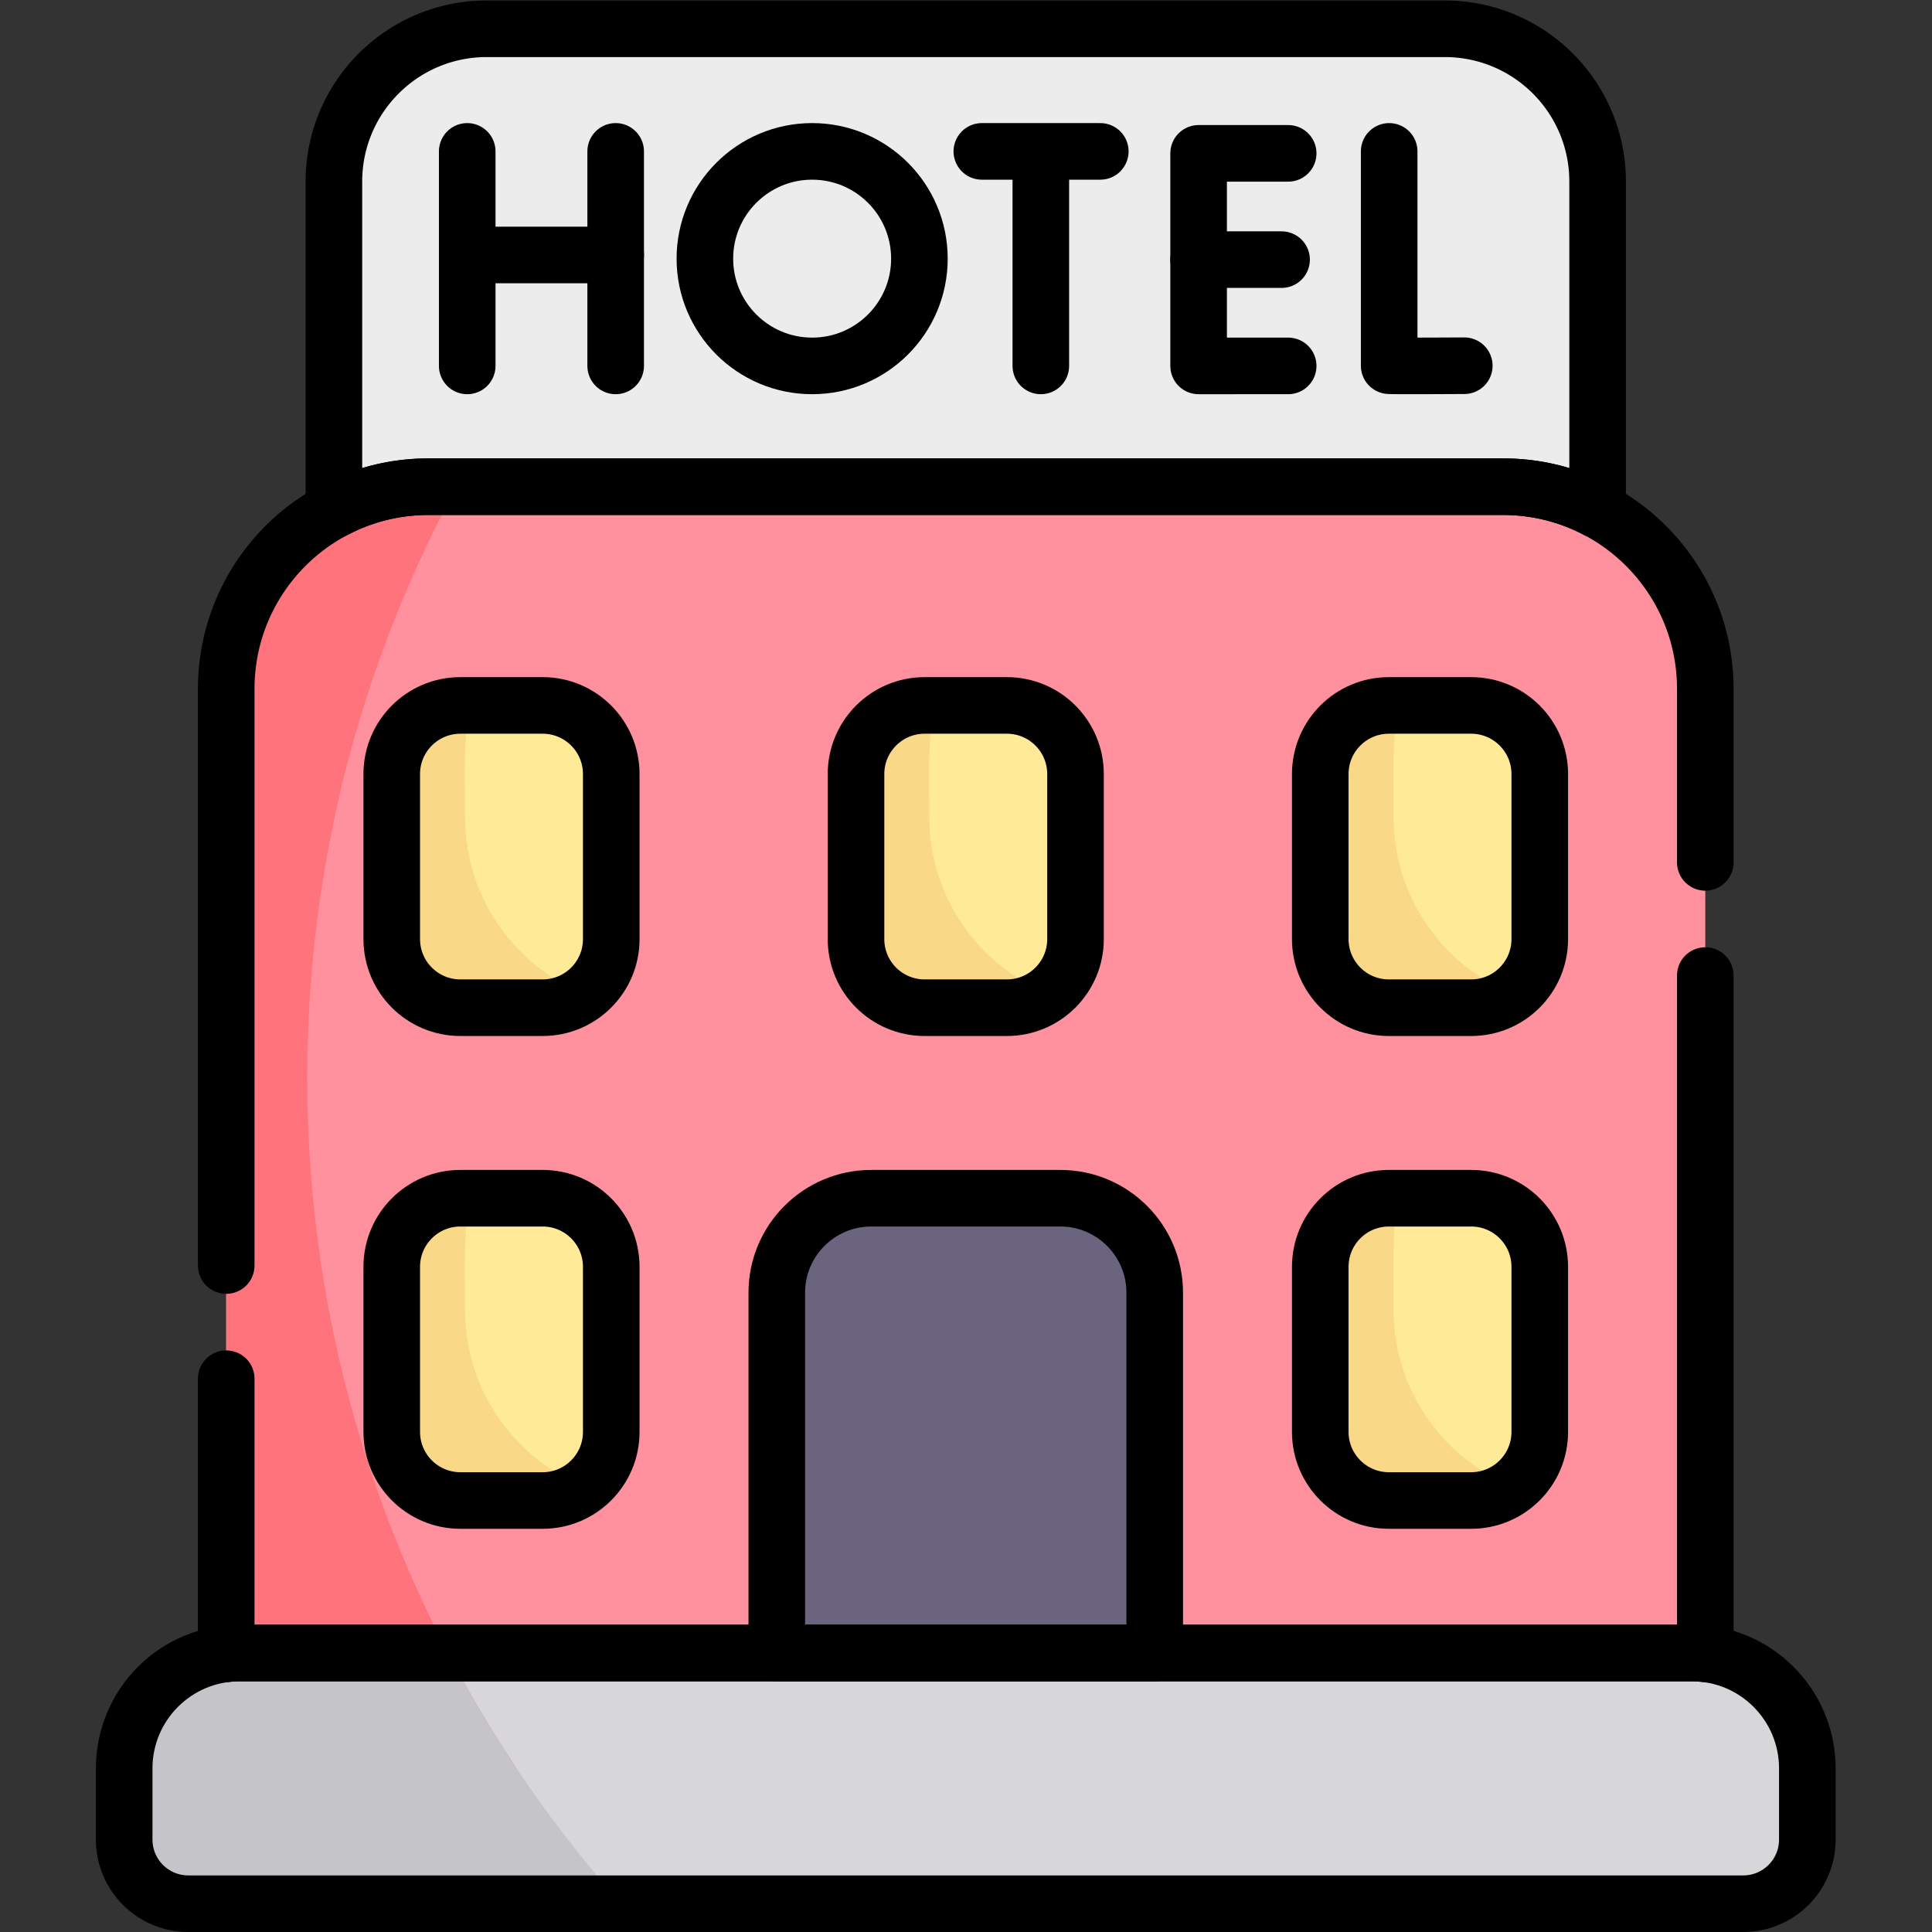 <svg xmlns="http://www.w3.org/2000/svg" version="1.1" xmlns:xlink="http://www.w3.org/1999/xlink" width="512" height="512" x="0" y="0" viewBox="0 0 682.667 682.667" style="enable-background:new 0 0 512 512" xml:space="preserve" class="hovered-paths"><rect x="0" y="0" width="682.667" height="682.667" fill="#333333" stroke="none"/><g><defs><clipPath id="a" clipPathUnits="userSpaceOnUse"><path d="M0 512h512V0H0Z" fill="#000000" opacity="1" data-original="#000000"></path></clipPath></defs><g clip-path="url(#a)" transform="matrix(1.333 0 0 -1.333 0 682.667)"><path d="M0 0h-253.979c-22.367 0-40.5-18.133-40.5-40.5v-118.937H40.5V-40.5C40.5-18.133 22.368 0 0 0" style="fill-opacity:1;fill-rule:nonzero;stroke:none" transform="translate(382.99 504.5)" fill="#ececec" data-original="#ececec"></path><path d="M0 0h-284.859c-29.606 0-53.606-24-53.606-53.605v-285.77H53.606v285.77C53.606-24 29.606 0 0 0" style="fill-opacity:1;fill-rule:nonzero;stroke:none" transform="translate(398.43 383.119)" fill="#ff919e" data-original="#ff919e" class="hovered-path"></path><path d="M0 0h-50.101c-13.829 0-25.04-11.211-25.04-25.04v-125.724H25.04V-25.04C25.04-11.211 13.829 0 0 0" style="fill-opacity:1;fill-rule:nonzero;stroke:none" transform="translate(281.05 194.508)" fill="#6a647f" data-original="#6a647f"></path><path d="M0 0h-21.809c-10.045 0-18.189-8.143-18.189-18.188v-43.753c0-10.045 8.144-18.188 18.189-18.188H0c10.045 0 18.188 8.143 18.188 18.188v43.753C18.188-8.143 10.045 0 0 0" style="fill-opacity:1;fill-rule:nonzero;stroke:none" transform="translate(143.842 194.508)" fill="#ffea98" data-original="#ffea98"></path><path d="M0 0h-21.809c-10.045 0-18.189-8.143-18.189-18.188V-61.94c0-10.046 8.144-18.189 18.189-18.189H0c10.045 0 18.188 8.143 18.188 18.189v43.752C18.188-8.143 10.045 0 0 0" style="fill-opacity:1;fill-rule:nonzero;stroke:none" transform="translate(143.842 325.137)" fill="#ffea98" data-original="#ffea98"></path><path d="M0 0h-21.809c-10.045 0-18.188-8.143-18.188-18.188V-61.94c0-10.046 8.143-18.189 18.188-18.189H0c10.045 0 18.189 8.143 18.189 18.189v43.752C18.189-8.143 10.045 0 0 0" style="fill-opacity:1;fill-rule:nonzero;stroke:none" transform="translate(266.904 325.137)" fill="#ffea98" data-original="#ffea98"></path><path d="M0 0h21.809c10.045 0 18.189-8.143 18.189-18.188v-43.753c0-10.045-8.144-18.188-18.189-18.188H0c-10.045 0-18.188 8.143-18.188 18.188v43.753C-18.188-8.143-10.045 0 0 0" style="fill-opacity:1;fill-rule:nonzero;stroke:none" transform="translate(368.158 194.508)" fill="#ffea98" data-original="#ffea98"></path><path d="M0 0h21.809c10.045 0 18.189-8.143 18.189-18.188V-61.94c0-10.046-8.144-18.189-18.189-18.189H0c-10.045 0-18.188 8.143-18.188 18.189v43.752C-18.188-8.143-10.045 0 0 0" style="fill-opacity:1;fill-rule:nonzero;stroke:none" transform="translate(368.158 325.137)" fill="#ffea98" data-original="#ffea98"></path><path d="M0 0h-384.994c-16.891 0-30.585-13.693-30.585-30.584V-49.45c0-9.387 7.611-16.997 16.998-16.997H13.587c9.388 0 16.997 7.61 16.997 16.997v18.866C30.584-13.693 16.891 0 0 0" style="fill-opacity:1;fill-rule:nonzero;stroke:none" transform="translate(448.497 73.947)" fill="#d7d6d9" data-original="#d7d6d9"></path><path d="M0 0c0 56.739 14.345 110.125 39.602 156.737h-7.474c-29.606 0-53.606-24-53.606-53.605v-285.769h76.709C20.349-130.362 0-67.561 0 0" style="fill-opacity:1;fill-rule:nonzero;stroke:none" transform="translate(81.442 226.381)" fill="#ff737d" data-original="#ff737d"></path><path d="M0 0h-55.27c-16.891 0-30.584-13.693-30.584-30.584V-49.45c0-9.387 7.609-16.997 16.997-16.997H45.907A330.2 330.2 0 0 0 0 0" style="fill-opacity:1;fill-rule:nonzero;stroke:none" transform="translate(118.773 73.947)" fill="#c5c4c9" data-original="#c5c4c9"></path><path d="M0 0c0 9.833-.5 20.25 1.237 29.621H-1.25c-10.045 0-18.188-8.143-18.188-18.189V-32.32c0-10.045 8.143-18.189 18.188-18.189h21.81a18.08 18.08 0 0 1 10.966 3.703C13.041-39.302 0-21.179 0 0" style="fill-opacity:1;fill-rule:nonzero;stroke:none" transform="translate(123.282 295.517)" fill="#f9d888" data-original="#f9d888"></path><path d="M0 0c0 9.833-.5 20.25 1.237 29.621H-1.25c-10.045 0-18.188-8.143-18.188-18.189V-32.32c0-10.045 8.143-18.189 18.188-18.189h21.809c4.125 0 7.916 1.389 10.966 3.703C13.041-39.302 0-21.179 0 0" style="fill-opacity:1;fill-rule:nonzero;stroke:none" transform="translate(246.345 295.517)" fill="#f9d888" data-original="#f9d888"></path><path d="M0 0c0 9.833-.5 20.25 1.237 29.621H-1.25c-10.045 0-18.188-8.143-18.188-18.189V-32.32c0-10.045 8.143-18.189 18.188-18.189h21.809c4.125 0 7.915 1.389 10.966 3.703C13.041-39.302 0-21.179 0 0" style="fill-opacity:1;fill-rule:nonzero;stroke:none" transform="translate(369.408 295.517)" fill="#f9d888" data-original="#f9d888"></path><path d="M0 0c0 9.833-.5 20.25 1.237 29.621H-1.25c-10.045 0-18.188-8.143-18.188-18.189V-32.32c0-10.045 8.143-18.189 18.188-18.189h21.81a18.08 18.08 0 0 1 10.966 3.703C13.041-39.302 0-21.179 0 0" style="fill-opacity:1;fill-rule:nonzero;stroke:none" transform="translate(123.282 164.888)" fill="#f9d888" data-original="#f9d888"></path><path d="M0 0c0 9.833-.5 20.25 1.237 29.621H-1.25c-10.045 0-18.188-8.143-18.188-18.189V-32.32c0-10.045 8.143-18.189 18.188-18.189h21.809c4.125 0 7.915 1.389 10.966 3.703C13.041-39.302 0-21.179 0 0" style="fill-opacity:1;fill-rule:nonzero;stroke:none" transform="translate(369.408 164.888)" fill="#f9d888" data-original="#f9d888"></path><path d="M0 0h-21.809c-10.045 0-18.189-8.143-18.189-18.188V-61.94c0-10.046 8.144-18.189 18.189-18.189H0c10.045 0 18.188 8.143 18.188 18.189v43.752C18.188-8.143 10.045 0 0 0Z" style="stroke-width:15;stroke-linecap:round;stroke-linejoin:round;stroke-miterlimit:10;stroke-dasharray:none;stroke-opacity:1" transform="translate(143.842 194.508)" fill="none" stroke="#000000" stroke-width="15" stroke-linecap="round" stroke-linejoin="round" stroke-miterlimit="10" stroke-dasharray="none" stroke-opacity="" data-original="#000000"></path><path d="M0 0h-21.809c-10.045 0-18.189-8.144-18.189-18.188v-43.753c0-10.045 8.144-18.188 18.189-18.188H0c10.045 0 18.188 8.143 18.188 18.188v43.753C18.188-8.144 10.045 0 0 0Z" style="stroke-width:15;stroke-linecap:round;stroke-linejoin:round;stroke-miterlimit:10;stroke-dasharray:none;stroke-opacity:1" transform="translate(143.842 325.137)" fill="none" stroke="#000000" stroke-width="15" stroke-linecap="round" stroke-linejoin="round" stroke-miterlimit="10" stroke-dasharray="none" stroke-opacity="" data-original="#000000"></path><path d="M0 0h-21.809c-10.045 0-18.188-8.144-18.188-18.188v-43.753c0-10.045 8.143-18.188 18.188-18.188H0c10.045 0 18.188 8.143 18.188 18.188v43.753C18.188-8.144 10.045 0 0 0Z" style="stroke-width:15;stroke-linecap:round;stroke-linejoin:round;stroke-miterlimit:10;stroke-dasharray:none;stroke-opacity:1" transform="translate(266.904 325.137)" fill="none" stroke="#000000" stroke-width="15" stroke-linecap="round" stroke-linejoin="round" stroke-miterlimit="10" stroke-dasharray="none" stroke-opacity="" data-original="#000000"></path><path d="M0 0h21.809c10.045 0 18.189-8.143 18.189-18.188V-61.94c0-10.046-8.144-18.189-18.189-18.189H0c-10.045 0-18.188 8.143-18.188 18.189v43.752C-18.188-8.143-10.045 0 0 0Z" style="stroke-width:15;stroke-linecap:round;stroke-linejoin:round;stroke-miterlimit:10;stroke-dasharray:none;stroke-opacity:1" transform="translate(368.158 194.508)" fill="none" stroke="#000000" stroke-width="15" stroke-linecap="round" stroke-linejoin="round" stroke-miterlimit="10" stroke-dasharray="none" stroke-opacity="" data-original="#000000"></path><path d="M0 0h21.809c10.045 0 18.189-8.144 18.189-18.188v-43.753c0-10.045-8.144-18.188-18.189-18.188H0c-10.045 0-18.188 8.143-18.188 18.188v43.753C-18.188-8.144-10.045 0 0 0Z" style="stroke-width:15;stroke-linecap:round;stroke-linejoin:round;stroke-miterlimit:10;stroke-dasharray:none;stroke-opacity:1" transform="translate(368.158 325.137)" fill="none" stroke="#000000" stroke-width="15" stroke-linecap="round" stroke-linejoin="round" stroke-miterlimit="10" stroke-dasharray="none" stroke-opacity="" data-original="#000000"></path><path d="M0 0v-56.817c.628-.107 19.912 0 19.912 0" style="stroke-width:15;stroke-linecap:round;stroke-linejoin:round;stroke-miterlimit:10;stroke-dasharray:none;stroke-opacity:1" transform="translate(368.238 472)" fill="none" stroke="#000000" stroke-width="15" stroke-linecap="round" stroke-linejoin="round" stroke-miterlimit="10" stroke-dasharray="none" stroke-opacity="" data-original="#000000"></path><path d="M0 0v-56.865" style="stroke-width:15;stroke-linecap:round;stroke-linejoin:round;stroke-miterlimit:10;stroke-dasharray:none;stroke-opacity:1" transform="translate(123.85 472)" fill="none" stroke="#000000" stroke-width="15" stroke-linecap="round" stroke-linejoin="round" stroke-miterlimit="10" stroke-dasharray="none" stroke-opacity="" data-original="#000000"></path><path d="M0 0v-56.865" style="stroke-width:15;stroke-linecap:round;stroke-linejoin:round;stroke-miterlimit:10;stroke-dasharray:none;stroke-opacity:1" transform="translate(163.2 472)" fill="none" stroke="#000000" stroke-width="15" stroke-linecap="round" stroke-linejoin="round" stroke-miterlimit="10" stroke-dasharray="none" stroke-opacity="" data-original="#000000"></path><path d="M0 0h39.351" style="stroke-width:15;stroke-linecap:round;stroke-linejoin:round;stroke-miterlimit:10;stroke-dasharray:none;stroke-opacity:1" transform="translate(123.85 444.543)" fill="none" stroke="#000000" stroke-width="15" stroke-linecap="round" stroke-linejoin="round" stroke-miterlimit="10" stroke-dasharray="none" stroke-opacity="" data-original="#000000"></path><path d="M0 0h-23.742v-56.346H0" style="stroke-width:15;stroke-linecap:round;stroke-linejoin:round;stroke-miterlimit:10;stroke-dasharray:none;stroke-opacity:1" transform="translate(341.466 471.48)" fill="none" stroke="#000000" stroke-width="15" stroke-linecap="round" stroke-linejoin="round" stroke-miterlimit="10" stroke-dasharray="none" stroke-opacity="" data-original="#000000"></path><path d="M0 0h-21.991" style="stroke-width:15;stroke-linecap:round;stroke-linejoin:round;stroke-miterlimit:10;stroke-dasharray:none;stroke-opacity:1" transform="translate(339.715 443.308)" fill="none" stroke="#000000" stroke-width="15" stroke-linecap="round" stroke-linejoin="round" stroke-miterlimit="10" stroke-dasharray="none" stroke-opacity="" data-original="#000000"></path><path d="M0 0h31.404" style="stroke-width:15;stroke-linecap:round;stroke-linejoin:round;stroke-miterlimit:10;stroke-dasharray:none;stroke-opacity:1" transform="translate(260.26 472)" fill="none" stroke="#000000" stroke-width="15" stroke-linecap="round" stroke-linejoin="round" stroke-miterlimit="10" stroke-dasharray="none" stroke-opacity="" data-original="#000000"></path><path d="M0 0v-55.049" style="stroke-width:15;stroke-linecap:round;stroke-linejoin:round;stroke-miterlimit:10;stroke-dasharray:none;stroke-opacity:1" transform="translate(275.898 470.184)" fill="none" stroke="#000000" stroke-width="15" stroke-linecap="round" stroke-linejoin="round" stroke-miterlimit="10" stroke-dasharray="none" stroke-opacity="" data-original="#000000"></path><path d="M0 0c0-15.703-12.73-28.432-28.433-28.432-15.702 0-28.432 12.729-28.432 28.432s12.73 28.433 28.432 28.433C-12.73 28.433 0 15.703 0 0Z" style="stroke-width:15;stroke-linecap:round;stroke-linejoin:round;stroke-miterlimit:10;stroke-dasharray:none;stroke-opacity:1" transform="translate(243.713 443.567)" fill="none" stroke="#000000" stroke-width="15" stroke-linecap="round" stroke-linejoin="round" stroke-miterlimit="10" stroke-dasharray="none" stroke-opacity="" data-original="#000000"></path><path d="M0 0h284.859c9.055 0 17.58-2.254 25.06-6.218v87.099c0 22.368-18.132 40.5-40.501 40.5H15.44c-22.367 0-40.5-18.132-40.5-40.5V-6.218A53.355 53.355 0 0 0 0 0Z" style="stroke-width:15;stroke-linecap:round;stroke-linejoin:round;stroke-miterlimit:10;stroke-dasharray:none;stroke-opacity:1" transform="translate(113.57 383.119)" fill="none" stroke="#000000" stroke-width="15" stroke-linecap="round" stroke-linejoin="round" stroke-miterlimit="10" stroke-dasharray="none" stroke-opacity="" data-original="#000000"></path><path d="M0 0v-72.927c1.162.134 2.341.21 3.539.21h384.994a30.85 30.85 0 0 0 3.538-.21v179.795" style="stroke-width:15;stroke-linecap:round;stroke-linejoin:round;stroke-miterlimit:10;stroke-dasharray:none;stroke-opacity:1" transform="translate(59.964 146.664)" fill="none" stroke="#000000" stroke-width="15" stroke-linecap="round" stroke-linejoin="round" stroke-miterlimit="10" stroke-dasharray="none" stroke-opacity="" data-original="#000000"></path><path d="M0 0v45.981c0 29.605-24 53.605-53.606 53.605h-284.859c-29.606 0-53.606-24-53.606-53.605v-152.849" style="stroke-width:15;stroke-linecap:round;stroke-linejoin:round;stroke-miterlimit:10;stroke-dasharray:none;stroke-opacity:1" transform="translate(452.036 283.532)" fill="none" stroke="#000000" stroke-width="15" stroke-linecap="round" stroke-linejoin="round" stroke-miterlimit="10" stroke-dasharray="none" stroke-opacity="" data-original="#000000"></path><path d="M0 0v95.521c0 13.83-11.211 25.04-25.04 25.04h-50.101c-13.829 0-25.04-11.21-25.04-25.04V0z" style="stroke-width:15;stroke-linecap:round;stroke-linejoin:round;stroke-miterlimit:10;stroke-dasharray:none;stroke-opacity:1" transform="translate(306.09 73.947)" fill="none" stroke="#000000" stroke-width="15" stroke-linecap="round" stroke-linejoin="round" stroke-miterlimit="10" stroke-dasharray="none" stroke-opacity="" data-original="#000000"></path><path d="M0 0h-384.994c-16.891 0-30.585-13.693-30.585-30.584V-49.45c0-9.387 7.61-16.997 16.998-16.997H13.587c9.388 0 16.997 7.61 16.997 16.997v18.866C30.584-13.693 16.891 0 0 0Z" style="stroke-width:15;stroke-linecap:round;stroke-linejoin:round;stroke-miterlimit:10;stroke-dasharray:none;stroke-opacity:1" transform="translate(448.497 73.947)" fill="none" stroke="#000000" stroke-width="15" stroke-linecap="round" stroke-linejoin="round" stroke-miterlimit="10" stroke-dasharray="none" stroke-opacity="" data-original="#000000"></path></g></g></svg>